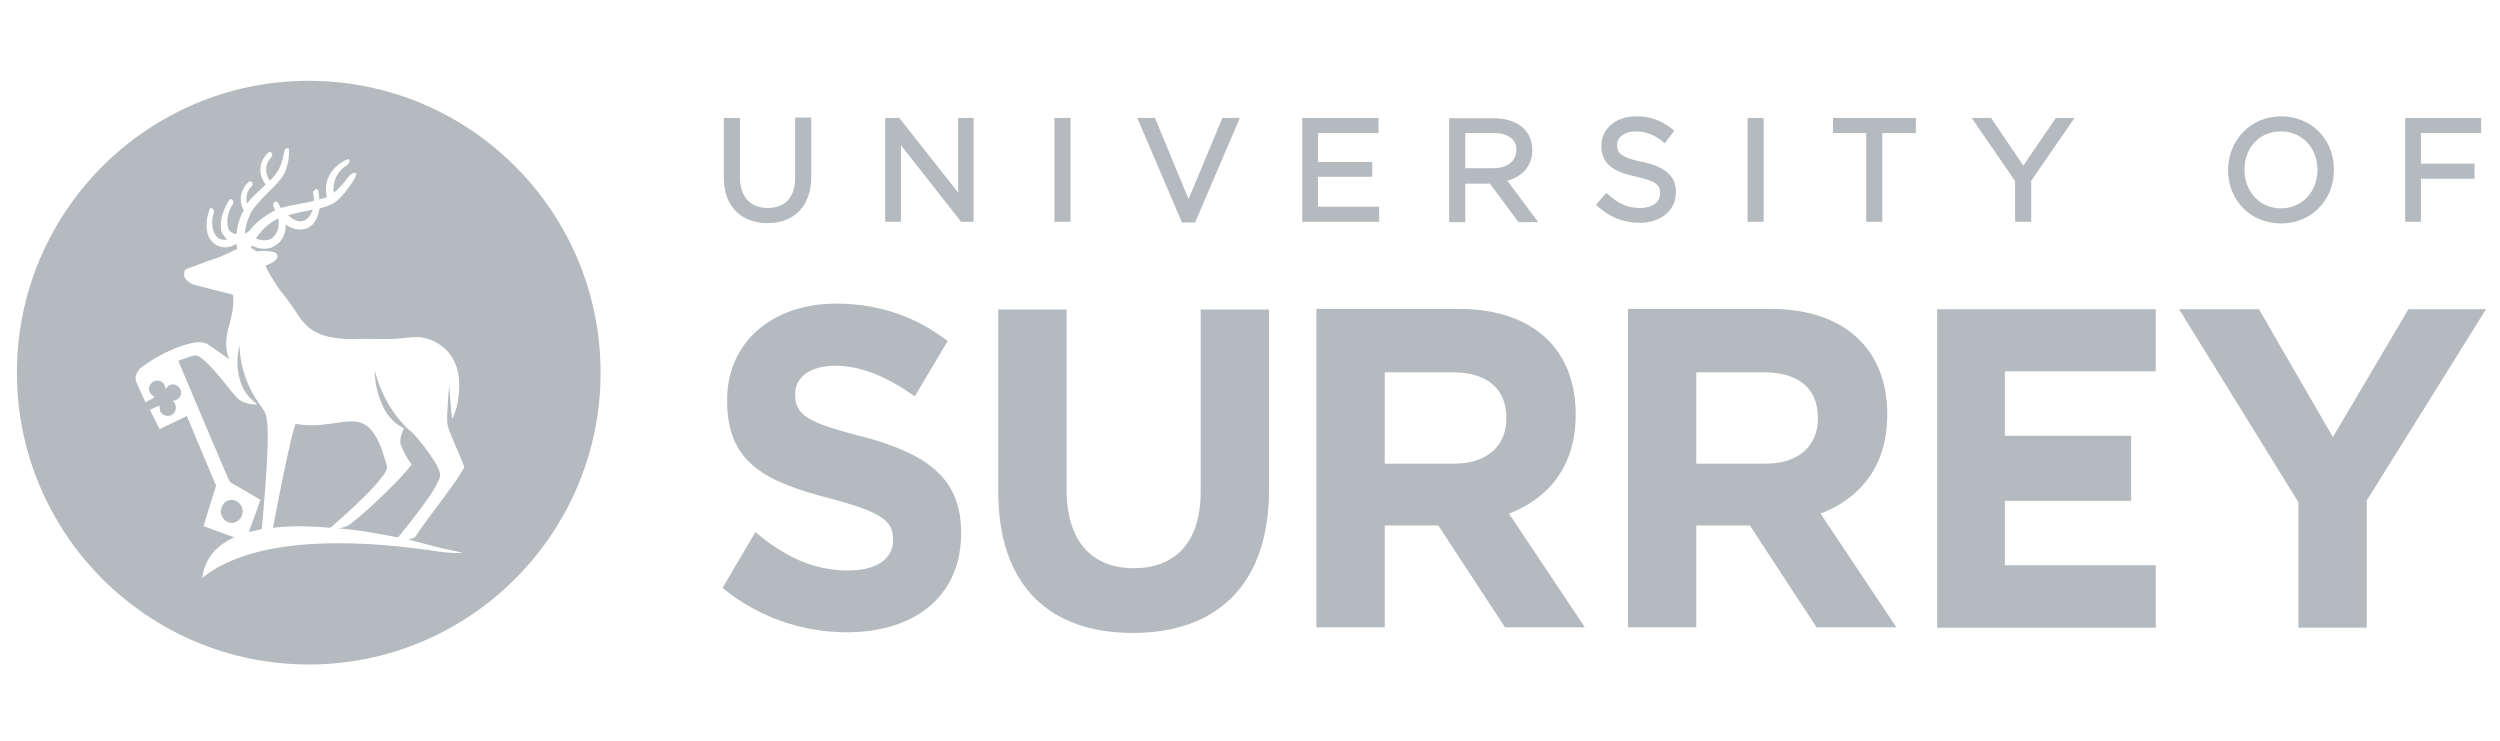 <svg width="162" height="48" viewBox="0 0 162 48" fill="none" xmlns="http://www.w3.org/2000/svg">
<g clip-path="url(#clip0_13436_2225)">
<path d="M16.727 26.064C15.981 24.978 15.555 23.701 15.513 22.38C15.3 23.317 15.342 24.339 15.768 25.191C15.981 25.596 16.322 25.937 16.684 26.213C16.194 26.213 15.64 26.107 15.3 25.724C14.725 25.042 14.192 24.318 13.575 23.679C13.404 23.509 13.213 23.317 13 23.168C12.872 23.083 12.723 22.998 12.574 23.04C12.233 23.125 11.892 23.253 11.552 23.381C12.638 25.958 13.724 28.535 14.831 31.112C14.874 31.218 14.959 31.261 15.044 31.325C15.662 31.665 16.258 32.027 16.876 32.389C16.642 33.092 16.365 33.774 16.13 34.477C16.407 34.413 16.684 34.349 16.961 34.285C17.131 32.496 17.28 30.686 17.344 28.897C17.344 28.258 17.387 27.64 17.259 27.002C17.195 26.639 16.918 26.363 16.727 26.064Z" fill="#B4BABD"/>
<path d="M17.685 15.374C18.047 15.075 18.09 14.586 18.047 14.16C17.451 14.415 16.94 14.905 16.578 15.459C16.94 15.586 17.387 15.65 17.685 15.395" fill="#B4BABD"/>
<path d="M14.789 32.432C14.405 32.56 14.214 33.05 14.363 33.412C14.491 33.731 14.853 33.965 15.193 33.859C15.513 33.774 15.747 33.454 15.726 33.114C15.726 32.645 15.215 32.262 14.789 32.432Z" fill="#B4BABD"/>
<path d="M19.602 14.33C19.964 14.245 20.155 13.904 20.262 13.585C19.73 13.691 19.197 13.798 18.665 13.947C18.92 14.181 19.24 14.394 19.602 14.33Z" fill="#B4BABD"/>
<path d="M30.037 30.345C29.93 30.579 29.781 30.771 29.654 30.984C29.036 31.878 28.397 32.73 27.737 33.603C27.481 33.965 27.204 34.328 26.97 34.711C26.864 34.881 26.63 34.924 26.459 34.966C27.013 35.094 27.545 35.243 28.099 35.392C28.717 35.563 29.355 35.669 29.973 35.818C29.249 35.882 28.504 35.754 27.779 35.648C25.203 35.286 22.583 35.094 19.985 35.264C18.558 35.371 17.153 35.584 15.79 36.031C14.831 36.372 13.873 36.798 13.106 37.458C13.191 36.713 13.532 36.01 14.086 35.52C14.405 35.222 14.789 35.009 15.172 34.817C14.512 34.583 13.852 34.328 13.191 34.093C13.447 33.22 13.724 32.347 14.001 31.474C13.362 29.962 12.744 28.471 12.105 26.959C11.509 27.236 10.934 27.534 10.338 27.811C10.146 27.385 9.912 26.98 9.72 26.554C9.933 26.448 10.125 26.363 10.338 26.277C10.338 26.448 10.338 26.64 10.466 26.767C10.678 27.044 11.147 27.002 11.317 26.703C11.466 26.469 11.403 26.15 11.19 25.979C11.403 25.958 11.637 25.83 11.701 25.617C11.85 25.276 11.509 24.851 11.147 24.915C10.977 24.915 10.828 25.064 10.742 25.213C10.7 24.978 10.593 24.744 10.338 24.68C10.018 24.574 9.635 24.872 9.656 25.213C9.656 25.447 9.848 25.617 10.018 25.745C9.827 25.852 9.635 25.958 9.422 26.064C9.23 25.66 9.06 25.234 8.868 24.829C8.655 24.467 8.89 23.999 9.209 23.765C9.827 23.317 10.487 22.934 11.19 22.636C11.658 22.444 12.127 22.274 12.638 22.189C12.915 22.167 13.234 22.146 13.468 22.316C13.937 22.636 14.405 22.955 14.853 23.275C14.576 22.614 14.618 21.848 14.831 21.166C15.002 20.527 15.172 19.846 15.108 19.186C15.108 19.079 15.002 19.079 14.938 19.058C14.15 18.866 13.362 18.653 12.553 18.44C12.34 18.398 12.169 18.227 12.02 18.057C11.892 17.929 11.935 17.738 11.956 17.567C11.956 17.461 12.084 17.439 12.169 17.397C12.787 17.184 13.383 16.928 14.001 16.737C14.469 16.588 14.916 16.332 15.364 16.14C15.364 16.034 15.321 15.906 15.321 15.8C15.108 15.927 14.853 16.034 14.597 16.034C14.065 16.034 13.575 15.65 13.447 15.118C13.319 14.564 13.404 13.989 13.617 13.478C13.745 13.478 13.915 13.585 13.852 13.755C13.703 14.266 13.681 14.863 14.022 15.31C14.171 15.523 14.469 15.565 14.725 15.523C14.533 15.331 14.341 15.097 14.32 14.82C14.235 14.16 14.512 13.542 14.831 12.989C14.874 12.882 15.044 12.861 15.087 12.989C15.172 13.116 15.087 13.244 15.023 13.329C14.789 13.755 14.64 14.288 14.789 14.777C14.853 15.012 15.087 15.139 15.321 15.182C15.364 14.628 15.534 14.096 15.79 13.627C15.683 13.414 15.598 13.18 15.598 12.925C15.598 12.541 15.747 12.179 16.003 11.902C16.088 11.838 16.152 11.711 16.279 11.753C16.386 11.838 16.407 12.009 16.279 12.094C15.981 12.371 15.917 12.818 16.003 13.201C16.343 12.733 16.791 12.371 17.216 11.966C17.046 11.711 16.876 11.412 16.876 11.114C16.833 10.625 17.067 10.135 17.451 9.837C17.578 9.837 17.664 9.964 17.642 10.092C17.536 10.262 17.387 10.39 17.323 10.582C17.174 10.965 17.259 11.391 17.493 11.711C17.728 11.455 17.962 11.2 18.111 10.88C18.281 10.539 18.345 10.156 18.43 9.794C18.43 9.666 18.558 9.581 18.707 9.602C18.75 9.858 18.729 10.135 18.686 10.39C18.601 10.795 18.494 11.221 18.239 11.54C17.898 11.988 17.472 12.35 17.089 12.754C16.833 13.052 16.535 13.329 16.322 13.67C16.067 14.117 15.917 14.628 15.854 15.139C16.003 15.075 16.13 15.012 16.216 14.884C16.642 14.351 17.216 13.947 17.834 13.627C17.749 13.457 17.6 13.201 17.834 13.052C18.047 13.052 18.09 13.329 18.196 13.478C18.899 13.265 19.644 13.201 20.347 13.01C20.347 12.818 20.305 12.626 20.283 12.435C20.347 12.371 20.411 12.307 20.475 12.243L20.624 12.307C20.666 12.52 20.688 12.712 20.688 12.925C20.858 12.882 21.007 12.818 21.178 12.775C21.092 12.371 21.092 11.924 21.263 11.54C21.476 11.008 21.923 10.603 22.434 10.348C22.519 10.305 22.647 10.284 22.647 10.412C22.647 10.625 22.455 10.731 22.328 10.816C21.795 11.178 21.54 11.86 21.625 12.499C21.966 12.222 22.242 11.902 22.498 11.562C22.647 11.37 22.817 11.136 23.094 11.221C23.052 11.519 22.881 11.753 22.711 11.988C22.455 12.35 22.2 12.69 21.88 12.967C21.561 13.265 21.135 13.393 20.709 13.5C20.624 13.989 20.432 14.543 19.964 14.756C19.495 14.99 18.92 14.863 18.516 14.543C18.537 15.097 18.303 15.65 17.813 15.927C17.366 16.226 16.791 16.14 16.322 15.927L16.258 16.055C16.386 16.119 16.514 16.204 16.62 16.289C17.025 16.247 17.451 16.226 17.834 16.375C17.983 16.439 18.026 16.63 17.941 16.758C17.77 17.014 17.451 17.099 17.195 17.227C17.451 17.759 17.77 18.27 18.111 18.76C18.409 19.143 18.707 19.505 18.963 19.889C19.24 20.293 19.474 20.719 19.836 21.06C20.219 21.443 20.709 21.677 21.22 21.805C21.966 21.976 22.711 21.997 23.478 21.954C24.415 21.954 25.373 22.018 26.31 21.89C26.693 21.848 27.077 21.805 27.46 21.89C28.291 22.061 29.057 22.614 29.419 23.381C29.781 24.084 29.803 24.893 29.718 25.66C29.654 26.171 29.547 26.703 29.292 27.151C29.206 26.427 29.185 25.724 29.1 25C29.057 25.66 28.993 26.341 28.972 27.002C28.972 27.257 28.972 27.513 29.057 27.747C29.355 28.556 29.718 29.323 30.037 30.111C30.037 30.196 30.101 30.302 30.058 30.388M20.006 5.237C9.571 5.237 1.095 13.713 1.095 24.148C1.095 34.583 9.571 43.059 20.006 43.059C30.442 43.059 38.917 34.583 38.917 24.148C38.917 13.713 30.463 5.237 20.006 5.237Z" fill="#B4BABD"/>
<path d="M26.587 27.939C25.437 26.895 24.649 25.489 24.287 23.999C24.287 24.723 24.436 25.447 24.713 26.107C24.99 26.81 25.48 27.427 26.182 27.747C26.033 28.045 25.905 28.407 25.948 28.748C26.118 29.216 26.353 29.685 26.672 30.09C26.161 30.792 25.522 31.389 24.904 32.006C24.223 32.666 23.52 33.327 22.775 33.902C22.562 34.072 22.285 34.2 22.008 34.221V34.306L22.051 34.242C22.881 34.328 23.691 34.434 24.5 34.583C24.926 34.647 25.352 34.754 25.799 34.817C26.267 34.242 26.715 33.689 27.162 33.092C27.63 32.432 28.142 31.793 28.461 31.048C28.631 30.707 28.397 30.345 28.248 30.047C27.779 29.28 27.247 28.578 26.63 27.939" fill="#B4BABD"/>
<path d="M24.841 30.792C24.968 30.601 25.139 30.388 25.054 30.132C24.841 29.408 24.628 28.641 24.18 28.024C23.925 27.64 23.52 27.364 23.052 27.321C22.477 27.257 21.902 27.406 21.327 27.47C20.603 27.577 19.879 27.598 19.154 27.47C18.984 27.939 18.878 28.428 18.771 28.897C18.366 30.665 18.026 32.432 17.685 34.2C18.92 34.051 20.177 34.093 21.412 34.2C22.072 33.625 22.711 33.05 23.329 32.453C23.861 31.942 24.393 31.41 24.819 30.814" fill="#B4BABD"/>
<path d="M51.525 11.519C51.525 12.776 50.886 13.478 49.757 13.478C48.629 13.478 47.947 12.754 47.947 11.476V7.643H46.904V11.519C46.904 13.329 47.99 14.458 49.736 14.458C51.482 14.458 52.569 13.329 52.569 11.455V7.622H51.525V11.498V11.519Z" fill="#B4BABD"/>
<path d="M62.088 12.477L58.276 7.643H57.36V14.373H58.383V9.411L62.28 14.373H63.089V7.643H62.088V12.477Z" fill="#B4BABD"/>
<path d="M69.371 7.643H68.328V14.373H69.371V7.643Z" fill="#B4BABD"/>
<path d="M77.017 12.903L74.845 7.643H73.695L76.591 14.415H77.443L80.339 7.643H79.21L77.017 12.903Z" fill="#B4BABD"/>
<path d="M85.408 11.455H88.922V10.497H85.408V8.623H89.326V7.643H84.385V14.373H89.369V13.393H85.408V11.455Z" fill="#B4BABD"/>
<path d="M98.249 9.73C98.249 10.454 97.653 10.901 96.759 10.901H94.948V8.623H96.78C97.717 8.623 98.271 9.027 98.271 9.73M99.293 9.73C99.293 9.176 99.101 8.687 98.76 8.346C98.313 7.899 97.632 7.664 96.823 7.664H93.905V14.394H94.948V11.902H96.546L98.398 14.394H99.676L97.674 11.711C98.697 11.434 99.293 10.71 99.293 9.73Z" fill="#B4BABD"/>
<path d="M106.406 10.497C104.915 10.177 104.787 9.837 104.787 9.389C104.787 8.878 105.277 8.516 106.001 8.516C106.64 8.516 107.194 8.729 107.748 9.176L107.875 9.283L108.493 8.474L108.365 8.367C107.641 7.792 106.938 7.537 106.023 7.537C104.702 7.537 103.765 8.346 103.765 9.453C103.765 10.71 104.681 11.157 106.044 11.455C107.471 11.753 107.577 12.094 107.577 12.541C107.577 13.095 107.066 13.478 106.299 13.478C105.49 13.478 104.894 13.223 104.212 12.605L104.085 12.499L103.424 13.265L103.531 13.372C104.34 14.096 105.213 14.437 106.257 14.437C107.641 14.437 108.599 13.627 108.599 12.456C108.599 11.413 107.939 10.816 106.385 10.476" fill="#B4BABD"/>
<path d="M114.286 7.643H113.242V14.373H114.286V7.643Z" fill="#B4BABD"/>
<path d="M118.779 8.623H120.93V14.373H121.974V8.623H124.146V7.643H118.779V8.623Z" fill="#B4BABD"/>
<path d="M131.11 10.731L129.023 7.643H127.766L130.577 11.732V14.373H131.621V11.711L134.432 7.643H133.218L131.11 10.731Z" fill="#B4BABD"/>
<path d="M150.17 11.008C150.17 12.435 149.169 13.5 147.806 13.5C146.443 13.5 145.442 12.435 145.442 10.987C145.442 9.538 146.443 8.516 147.806 8.516C149.169 8.516 150.17 9.581 150.17 11.008ZM151.235 10.923C151.214 8.985 149.744 7.537 147.806 7.537C145.868 7.537 144.377 9.07 144.377 11.029C144.377 12.989 145.847 14.479 147.806 14.479C149.765 14.479 151.214 12.989 151.235 11.072V11.008V10.923Z" fill="#B4BABD"/>
<path d="M160.776 8.623V7.643H155.856V14.373H156.878V11.583H160.35V10.603H156.878V8.623H160.776Z" fill="#B4BABD"/>
<path d="M77.805 31.857C77.805 35.137 76.165 36.819 73.46 36.819C70.756 36.819 69.116 35.073 69.116 31.729V20.059H64.686V31.857C64.686 37.926 67.987 41.014 73.397 41.014C78.806 41.014 82.234 37.948 82.234 31.708V20.059H77.805V31.878V31.857Z" fill="#B4BABD"/>
<path d="M156.069 20.038L151.171 28.322L146.379 20.038H141.204L148.935 32.539V40.674H153.364V32.432L161.095 20.038H156.069Z" fill="#B4BABD"/>
<path d="M97.611 27.129C97.611 28.875 96.375 30.047 94.224 30.047H89.731V24.126H94.139C96.29 24.126 97.611 25.127 97.611 27.065V27.129ZM102.104 26.895V26.831C102.104 24.893 101.508 23.274 100.379 22.103C99.059 20.74 97.078 20.016 94.501 20.016H85.301V40.652H89.731V34.05H93.202L97.525 40.652H102.7L97.781 33.284C100.336 32.304 102.104 30.217 102.104 26.895Z" fill="#B4BABD"/>
<path d="M117.799 27.129C117.799 28.875 116.564 30.047 114.413 30.047H109.92V24.126H114.328C116.479 24.126 117.799 25.127 117.799 27.065V27.129ZM122.293 26.895V26.831C122.293 24.893 121.697 23.274 120.568 22.103C119.248 20.74 117.267 20.016 114.69 20.016H105.49V40.652H109.92V34.05H113.391L117.714 40.652H122.889L117.97 33.284C120.525 32.304 122.293 30.217 122.293 26.895Z" fill="#B4BABD"/>
<path d="M55.891 28.301C52.398 27.385 51.525 26.938 51.525 25.575V25.511C51.525 24.51 52.419 23.701 54.123 23.701C55.827 23.701 57.531 24.446 59.277 25.681L59.405 25.468L61.407 22.103C59.405 20.549 56.998 19.675 54.187 19.675C50.056 19.675 47.117 22.167 47.117 25.915V25.979C47.117 30.09 49.736 31.239 53.804 32.304C57.169 33.199 57.871 33.774 57.871 34.945V35.009C57.871 36.223 56.785 36.968 54.954 36.968C52.654 36.968 50.758 36.01 48.948 34.477L46.819 38.097C49.161 40.014 52.015 40.972 54.869 40.972C59.234 40.972 62.28 38.672 62.28 34.562V34.498C62.28 30.899 59.958 29.387 55.87 28.279" fill="#B4BABD"/>
<path d="M125.53 40.674H139.692V36.627H129.917V32.453H138.095V28.237H129.917V24.063H139.692V20.038H125.53V40.674Z" fill="#B4BABD"/>
</g>
<defs>
<clipPath id="clip0_13436_2225">
<rect width="160" height="37.844" fill="white" transform="translate(1.095 5.237)"/>
</clipPath>
</defs>
</svg>
